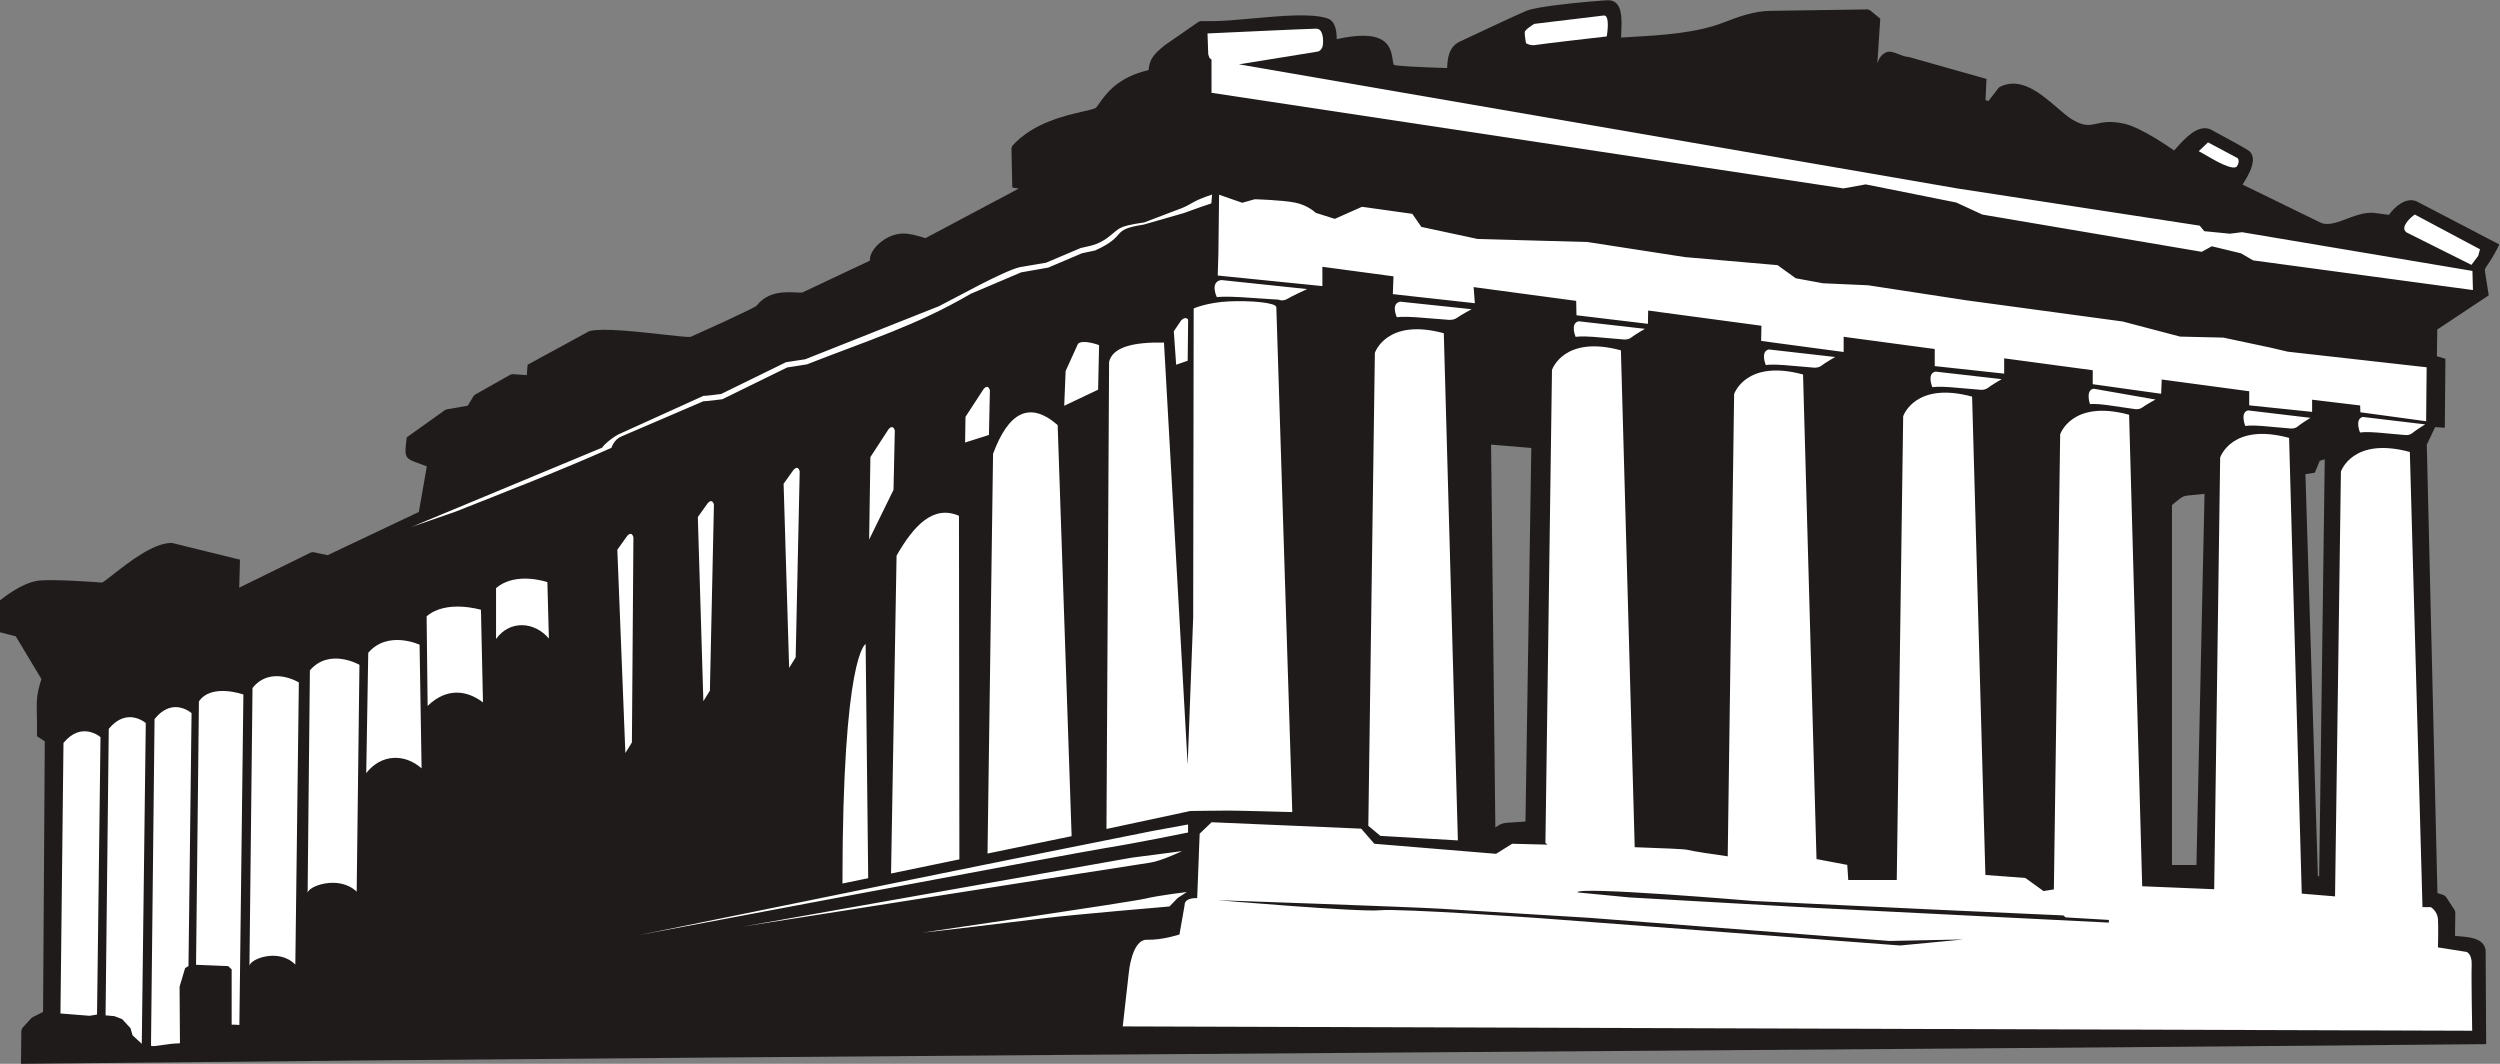 <?xml version="1.0" encoding="UTF-8" standalone="no"?>
<svg
   xmlns:dc="http://purl.org/dc/elements/1.1/"
   xmlns:cc="http://creativecommons.org/ns#"
   xmlns:rdf="http://www.w3.org/1999/02/22-rdf-syntax-ns#"
   xmlns:svg="http://www.w3.org/2000/svg"
   xmlns="http://www.w3.org/2000/svg"
   viewBox="0 0 678.733 288.813"
   height="288.813"
   width="678.733"
   xml:space="preserve"
   id="svg2"
   version="1.1"><rect x="0" y="0" width="678.733" height="288.813" fill="#808080" stroke="none"/><defs
     id="defs6" /><g
     transform="matrix(1.333,0,0,-1.333,0,288.813)"
     id="g10"><g
       transform="scale(0.1)"
       id="g12"><path
         id="path14"
         style="fill:#1e1b1a;fill-opacity:1;fill-rule:evenodd;stroke:none"
         d="m 4723.49,381.84 11.35,849.43 -10.26,-3.25 -9.87,-24.09 -19.25,-2.98 25.38,-818.911 2.65,-0.199 z m -249.96,23.09 16.45,755.78 c -8.41,-0.89 -15.6,-1.53 -21.44,-2.05 -10.71,-0.96 -16.42,-1.47 -20.49,-2.84 -4.3,-1.44 -8.04,-4.48 -16.04,-10.99 l -8.32,-6.72 V 404.93 h 49.84 z m -1366.59,88.429 11.9,760.911 -82,6.83 8.74,-779.83 c 6.27,4.531 10.03,6.82 15.63,8.281 4.98,1.301 10.5,1.597 20.31,2.14 h 0.03 c 6.13,0.329 14.08,0.77 25.39,1.668 z M 84.34,783.648 32.219,870.531 0,878.879 v 64.902 c 0.785,0.617 2.438,1.778 3.039,2.449 3.453,2.75 41.273,32.95 73.738,37.571 13.938,1.988 43.336,1.308 71.203,0.019 26.305,-1.238 50.747,-3 60.032,-3.699 3.703,1.809 12.64,8.801 24.105,17.758 31.446,24.591 80.512,62.961 117.168,62.961 l 1.789,-0.24 137.688,-33.85 -1.532,-57.031 146.083,71.731 4.828,0.62 29.156,-6.18 185.754,88.03 16.242,92.81 c -5.98,2.4 -11.016,4.21 -15.293,5.76 -29.059,10.52 -30.957,11.21 -25.988,50.14 l 0.418,3.25 77.843,55.59 3.043,1.29 43.344,7.63 11.953,19.77 2.758,2.67 72.489,40.85 4.18,0.93 28.94,-2.06 1.58,21.24 124.98,68.03 1.94,0.73 c 27.83,6.24 96.4,-1.39 147.7,-7.1 27.88,-3.1 50.52,-5.62 57.07,-5.04 9.15,4.07 40.71,18.16 71.92,32.63 31.26,14.49 61.13,28.74 63.01,31.15 23.14,29.65 58.32,27.87 80.28,26.76 5.5,-0.27 10.04,-0.5 12.43,-0.15 l 137.89,65 c -0.08,0.71 -0.11,1.44 -0.11,2.18 0,6.63 3.14,14.26 8.55,21.58 4.99,6.73 11.99,13.38 20.23,18.79 11.32,7.41 25.13,12.59 39.45,12.59 13.82,0 27.48,-4.14 37.71,-7.24 v -0.02 c 2.7,-0.83 5.13,-1.56 7.19,-2.09 l 190.1,100.95 -13.16,2.2 -1.74,79.96 1.93,5.18 c 41.97,46.2 105.65,60.86 143.56,69.58 13.53,3.11 23.49,5.4 26.25,7.45 1.55,1.15 4.01,4.65 7.24,9.27 13.18,18.8 37.38,53.33 100.17,67.63 1.17,9.71 2.94,16.91 7.12,24.1 4.78,8.19 12.44,15.7 25.79,26.38 l 0.42,0.32 68.7,47.62 4.24,1.35 h 23.56 c 22.05,0 50.94,2.63 81.28,5.4 58.63,5.35 122.51,11.18 154.08,-0.09 8.31,-2.96 13.03,-10.24 15.54,-19.1 2.05,-7.18 2.61,-15.49 2.54,-22.94 87.99,19.57 105.89,-5.86 111.81,-29.93 1.02,-4.2 1.6,-8.04 2.15,-11.58 0.87,-5.79 1.58,-10.5 2.51,-10.86 3.22,-1.21 16.74,-2.37 33.6,-3.38 25.33,-1.52 57.05,-2.55 74.85,-3.05 1.02,21.04 3.52,40.87 22.82,52.34 l 2.03,0.99 c 13.12,6.2 113.16,53.43 136.45,63.12 10,4.17 33.19,8.12 59.21,11.47 46.14,5.93 101.85,10.16 107.12,10.16 23.28,0 27.67,-22.1 27.67,-47 0,-6.21 -0.34,-13.36 -0.65,-20.22 l -0.37,-8.74 20.18,1.17 c 60.63,3.42 132,7.45 190.22,29.98 l 0.16,0.06 c 25.53,9.89 59.95,23.22 95.85,23.22 v -0.03 l 195.84,2.89 4.82,-1.7 20.87,-17.14 -5.92,-90.67 c 3.72,10.87 9.23,18.38 17.99,22.1 7.52,3.19 15.75,-0.05 25.15,-3.74 6.42,-2.52 13.55,-5.33 19.93,-5.66 l 1.67,-0.26 157.59,-44.57 -2.08,-42.96 5.88,-2.11 20.78,26.89 2.59,2.14 c 42.65,21.17 83.03,-13.54 116.67,-42.47 11.83,-10.17 22.78,-19.58 32,-24.89 h 0.03 c 23.29,-13.45 33.97,-11.04 47.46,-8 13.26,3 28.83,6.52 57.09,0.24 17.1,-3.79 39.78,-15.47 60.29,-27.71 16.57,-9.88 31.79,-20.15 41.33,-26.8 l 3.5,3.9 c 18.7,20.86 44.15,49.27 69.84,39.45 l 0.72,-0.35 c 0.14,-0.07 30.9,-16.59 53.53,-29.14 11.58,-6.43 21.2,-11.91 23.95,-13.88 21.38,-15.27 -0.87,-52.2 -12.19,-69.36 38.48,-18.73 142.48,-69.41 157.87,-77.1 15.13,-7.57 34.16,-0.38 54.1,7.15 17.61,6.66 35.87,13.56 54.82,12.32 l 31.43,-4.1 c 6.29,8.78 15.12,17.94 24.83,23.67 9.65,5.71 20.23,8.19 30.47,4.31 l 0.83,-0.35 168.8,-88 -3.41,-6.63 c -9.87,-19.18 -16.63,-29.01 -20.97,-35.31 -2.85,-4.15 -4.43,-6.46 -4.81,-8.39 -0.59,-2.84 0.24,-7.76 2.11,-18.71 1.2,-7.19 2.82,-16.79 4.7,-29.9 l 0.67,-4.68 -104.76,-69.49 -0.77,-54.51 17.36,-5.11 -1.25,-140.57 -19.69,1.41 -16.98,-35.86 21.66,-913.248 13.27,-4.34 3.95,-3.051 18.03,-27.75 1.19,-4.16 -0.61,-47.91 7.3,-0.652 c 24.3,-2.028 50.8,-4.278 54.95,-28.008 l 0.1,-1.262 1.08,-190.527 -7.45,-0.07 C 4323.55,33.25 3590.72,28.109 2857.9,23 1922.08,16.43 986.227,9.879 50.324,0.082 L 42.707,0 l 0.82,68 1.961,4.949 18.57,20.262 2.168,1.641 21.512,10.796 3.484,551.161 -15.93,10.281 0.051,4.14 c 0.211,17.032 -0.067,29.782 -0.297,40.192 -0.609,28.148 -0.863,39.808 9.293,72.226 v 0" /><path
         id="path16"
         style="fill:#ffffff;fill-opacity:1;fill-rule:evenodd;stroke:none"
         d="m 3265.32,2134.92 -140.41,-16.91 c 0,0 -18.94,-11.27 -19.46,-16.91 -0.51,-5.63 2.57,-22.54 2.57,-22.54 0,0 9.22,-5.64 19.46,-3.59 10.25,2.05 145.02,17.43 145.02,17.43 0,0 8.19,46.11 -7.18,42.52 z m 1231.8,-258.23 60.47,-32.29 c 0,0 5.12,-6.13 -1.55,-16.39 -6.66,-10.25 -47.13,13.32 -47.13,13.32 l -30.75,17.43 18.96,17.93 z m 421.16,-147.05 132.73,-70.72 -3.6,-13.32 -13.84,-18.44 -130.14,65.07 c 0,0 -11.26,4.61 -4.6,16.91 6.66,12.3 19.45,20.5 19.45,20.5 z M 1300.66,262 c 0,0 393.51,79.922 553.37,112.719 159.87,32.801 493.21,99.492 493.21,99.492 l 72.49,13.23 v -16.39 c 0,0 -99.4,-20.5 -169.1,-31.77 C 2180.95,428.012 1300.66,262 1300.66,262 Z m 212.14,17.422 792.17,140.387 102.46,13.332 c 0,0 -43.04,-20.5 -65.57,-23.571 -22.55,-3.082 -829.06,-130.148 -829.06,-130.148 z m 365.87,-12.293 c 6.14,0 192.65,22.543 251.08,29.711 58.39,7.18 252.07,23.582 252.07,23.582 l 16.92,17.418 18.64,12 c 0,0 -55.03,-6.371 -85.26,-13.531 -30.23,-7.18 -453.45,-69.18 -453.45,-69.18 z m 601.54,66.062 c 0,0 288.99,-24.609 329.99,-20.5 40.98,4.098 329.98,-16.39 329.98,-16.39 l 729.62,-55.352 129.14,12.313 -150.65,-3.082 -611.79,47.14 c 0,0 -231.6,14.34 -301.29,18.442 -69.67,4.109 -455,17.429 -455,17.429 z m -1202.41,742.479 -20.49,-28.7 16.39,-414.001 13.32,21.511 3.07,417.6 c 0,0 -2.56,13.59 -12.29,3.59 z m 163.96,66.6 -20.49,-28.69 11.28,-375.068 13.31,21.519 8.2,378.659 c 0,0 -2.56,13.58 -12.3,3.58 z m 174.7,67.81 -20.5,-28.7 11.29,-375.06 13.3,21.512 8.2,378.658 c 0,0 -2.55,13.59 -12.29,3.59 z m 193.68,83 -37.41,-57.38 -2.55,-168.07 49.65,101.39 2.62,120.5 c 0,0 -2.58,13.56 -12.31,3.56 z m 193.68,81.99 -37.4,-57.39 -0.79,-52.32 48.53,15.38 1.96,90.74 c 0,0 -2.57,13.58 -12.3,3.59 z m 191.64,91.2 -25.11,-55.34 -2.85,-70.76 69.04,32.81 1.97,90.74 c 0,0 -33.31,12.54 -43.05,2.55 z m 210.08,47.65 -14.86,-22.03 4.8,-68.12 23.48,8.14 0.94,83.56 c 0,0 -4.63,8.45 -14.36,-1.55 z m -151.99,-1035.631 170.73,36.57 c 0,0 58.11,0.871 78.61,0.871 20.49,0 129.11,-3.082 129.11,-3.082 l -32.5,1028.322 c -0.28,9.38 -52.53,13.86 -96.59,11.82 -44.07,-2.05 -71.74,-14.35 -71.74,-14.35 l -1.02,-629.221 -11.25,-300.278 -48.21,859.999 c -62.97,1.25 -104.88,-9.33 -111.82,-39.51 l -5.32,-951.141 z m -242.25,-50.078 171.28,35.398 -28.45,837.291 c -58.17,50.66 -100.72,24.71 -131.57,-58.54 L 2011.3,428.211 Z m -196.5,-40.621 139.18,28.762 -0.84,699.758 c -51.96,22.52 -91.54,-18.89 -127.1,-81.16 L 1814.8,387.59 Z m -98.96,-20.449 52.44,10.851 -5.25,476.899 c 0,0 -47.14,-20.493 -47.19,-487.75 z m 771.22,1229.169 175.23,-18.43 c 0,0 -31.25,-14.36 -40.47,-20 -9.22,-5.64 -17.92,-1.54 -17.92,-1.54 0,0 -44.08,3.09 -77.89,5.12 -33.83,2.05 -47.67,0 -47.67,0 0,0 -14.86,30.75 8.72,34.85 z m 364.61,-44.07 145.73,-15.37 c 0,0 -22.25,-11.87 -29.9,-17.51 -7.65,-5.64 -18.51,-4.01 -18.51,-4.01 0,0 -36.51,3.08 -64.54,5.12 -28.02,2.05 -39.5,0 -39.5,0 0,0 -12.81,27.67 6.72,31.77 z m 363.64,-39.96 134.99,-15.37 c 0,0 -20.6,-11.87 -27.68,-17.51 -7.09,-5.64 -17.14,-4.02 -17.14,-4.02 0,0 -33.85,3.08 -59.8,5.13 -25.95,2.04 -36.58,0 -36.58,0 0,0 -11.87,27.67 6.21,31.77 z m -274.72,-24.34 28.69,-1032.979 -157.82,9.23 -24.59,20.5 13.33,963.269 c 0,0 23.56,71.73 140.39,39.98 z m 1354.55,-1194.901 -87.93,5.141 -4.8,4 -254.16,11.492 -377.62,17.949 c 0,0 -362.27,30.711 -357.66,17.41 l 106.57,-10.242 362.77,-20.5 612.83,-30.73 v 5.48 z m 367.07,981.751 25.78,-928.2 67.8,-5.649 11.97,865.169 c 0,0 23.58,71.74 140.38,39.98 l 25.76,-927.07 h 17.18 c 0,0 13.33,-8.188 14.36,-24.59 1.02,-16.399 0,-57.379 0,-57.379 l 58.41,-9.231 c 0,0 11.27,-4.09 10.24,-26.64 -1.01,-22.551 1.04,-133.84 1.04,-133.84 l -2748.45,8.809 12.44,110.102 c 0,0 6.19,67.43 36.92,66.398 30.75,-1.019 66.15,10.672 66.15,10.672 l 10.53,59.782 c 0,0 -2.56,14.878 25.6,14.378 l 5.02,131.239 24.29,23.261 304.76,-13.089 26.65,-30.743 248,-20.488 32.79,20.488 c 0,0 29.71,-0.707 71.98,-1.816 l -4.23,3.52 13.34,963.258 c 0,0 23.55,71.75 140.38,39.99 l 28.11,-1011.971 c 56.71,-1.91 102.02,-3.848 107.05,-5.277 9.76,-2.793 54.71,-9.383 82.4,-13.301 l 13.02,941.379 c 0,0 23.56,71.74 140.39,39.99 l 27.42,-986.959 62.63,-11.852 2.06,-30.738 h 98.75 l 13.07,944.479 c 0,0 23.58,71.73 140.39,39.98 l 27.06,-974.271 81.46,-6.098 36.89,-26.641 21.12,3.36 12.82,926.77 c 0,0 23.56,71.74 140.39,39.98 l 26.68,-960.321 146.65,-6.058 12.16,879.259 c 0,0 23.56,71.74 140.39,39.98 z m -1059.52,180.1 134.99,-15.37 c 0,0 -20.62,-11.87 -27.7,-17.51 -7.09,-5.64 -17.14,-4.02 -17.14,-4.02 0,0 -33.83,3.08 -59.78,5.12 -25.97,2.05 -36.59,0 -36.59,0 0,0 -11.88,27.68 6.22,31.78 z m 339.19,-45.1 135,-15.37 c 0,0 -20.61,-11.86 -27.7,-17.5 -7.08,-5.64 -17.14,-4.02 -17.14,-4.02 0,0 -33.83,3.08 -59.78,5.14 -25.96,2.04 -36.59,0 -36.59,0 0,0 -11.88,27.66 6.21,31.75 z m 322.15,-34.83 126.1,-22.06 c 0,0 -19.92,-10.83 -26.84,-16.11 -6.92,-5.28 -16.3,-3.16 -16.3,-3.16 0,0 -31.63,4.75 -55.93,8.09 -24.27,3.34 -34.36,1.82 -34.36,1.82 0,0 -9.85,28.23 7.33,31.42 z m 314.58,-44.19 127.11,-15.14 c 0,0 -19.29,-11.89 -25.92,-17.54 -6.62,-5.66 -16.09,-4.05 -16.09,-4.05 0,0 -31.84,3.02 -56.29,5.02 -24.42,2.01 -34.4,-0.07 -34.4,-0.07 0,0 -11.4,27.66 5.59,31.78 z m 233.66,-13.33 127.1,-15.13 c 0,0 -19.29,-11.89 -25.91,-17.54 -6.62,-5.66 -16.1,-4.05 -16.1,-4.05 0,0 -31.84,3.01 -56.29,5.02 -24.43,2 -34.41,-0.07 -34.41,-0.07 0,0 -11.4,27.65 5.61,31.77 z M 1010.31,968.699 v -103.5 c 27.72,38.813 77.93,35.86 107.61,1.02 L 1114.84,981 c 0,0 -64.57,22.54 -104.53,-12.301 z m -141.419,-57.39 2.05,-182.411 c 39.922,38.723 81.332,31.063 112.727,7.172 l -4.094,188.578 c 0,0 -70.719,21.5 -110.683,-13.339 z M 750.016,837.141 745.918,592.109 c 30.504,39.039 78.445,40.09 112.727,9.582 l -4.098,251.879 c 0,0 -64.563,30.11 -104.531,-16.429 z m -118.879,-35.86 -4.61,-453.59 c 0.258,14.129 63.649,37.5 99.914,2.918 l 5.637,461.973 c 0,0 -60.973,35.238 -100.941,-11.301 z M 514.293,765.398 508.07,199.102 c 0.231,14.136 59.52,37.507 93.43,2.918 l 7.188,574.691 c 0,0 -57.016,35.238 -94.395,-11.313 z m -199.52,-63.316 -7.23,-664.684 c 0.66,-4.738 30.008,3.832 58.957,4.352 l -0.742,115.219 11.273,37.91 6.86,4.191 6.261,515.121 c 0,0 -38.203,34.438 -75.379,-12.109 z M 221.52,682.199 215,98.672 233.047,97.031 248.922,90.879 265.836,72.441 269.938,58.082 288.762,40.68 296.898,694 c 0,0 -38.199,33.559 -75.378,-11.801 z m -92.243,-28.699 -6.148,-551 59.508,-4.75 14.992,2.59 7.051,564.961 c 0,0 -38.215,33.558 -75.403,-11.801 z m 275.86,84.492 -5.86,-536.351 65.368,-2.653 7.171,-6.656 V 79.731 c 5.622,0.039 10.942,-0.148 15.704,-0.68 l 8.183,673.058 c 0,0 -65.426,23.45 -90.566,-14.117 z m 433.004,355.448 388.359,161.51 c 2.77,5.74 24.28,24.12 39.08,29.66 l 166.88,75.69 c 6.26,0 31.5,3.29 36.34,3.93 l 131.95,64.67 39.39,6.05 272.57,108.2 c 30.67,15.37 131.39,71.81 164.47,79.39 l 53.33,9.05 70.5,29.87 c 15.58,4.08 32.89,4.93 54.07,20.55 27.59,20.33 17.43,22.76 75.5,31.7 l 77.34,29.4 c 23.22,9.93 20.17,13.78 60.73,27.29 l -1.51,-18.02 c -33.78,-11.25 -46.68,-16.61 -55.5,-19.53 l -82.38,-23.67 c -70.44,-10.83 -30.12,-21.69 -99.01,-52.76 l -26.64,-5.59 -68.51,-29.19 -55.47,-9.75 -102.68,-43.7 c -109.7,-64.31 -211.48,-95.7 -333.45,-143.64 l -40.33,-6.34 -132.03,-64.69 c -0.08,0 -31.25,-4.15 -38.68,-4.15 L 1266.3,1278 c -14.92,-5.6 -20.47,-21.71 -21.07,-23.51 -105.7,-47.01 -210.07,-87.36 -318.023,-130.18 l -89.066,-30.87 z m 1855.139,529.84 144.85,-19.45 -1.36,-36.27 167.03,-18.45 -2.47,32.8 208.89,-28.05 0.58,-29.32 145.53,-17.43 0.44,27.07 230.69,-30.98 -0.56,-30.94 168.07,-22.54 v 30.98 l 185.5,-24.91 v -34.77 l 141.41,-15.37 v 31.16 l 180.38,-24.23 v -28.45 l 139.37,-19.48 1.11,29.06 178.23,-23.94 v -28.68 l 128.1,-13.33 v 24.81 l 97.89,-11.74 0.36,-13.84 134,-18.3 1.02,109.91 -282.85,31.76 -34.85,8.19 -96.33,20.49 -88.11,2.05 -116.83,30.76 -317.69,43.04 -200.86,30.73 -92.21,4.1 -55.35,10.25 -36.9,26.66 -188.54,16.38 -198.81,30.75 -223.41,6.14 -114.74,24.6 -18.44,26.64 -102.48,14.35 -55.35,-24.6 -38.92,12.31 c 0,0 -15.9,15.88 -43.06,21 -27.16,5.13 -80.96,6.66 -80.96,6.66 l -25.63,-7.17 -47.13,16.39 -1.38,-118.36 -1.38,-46.25 213.15,-21.51 v 39.32 z m -225.74,354.32 1287.13,-194.71 45.09,8.2 184.46,-36.89 53.28,-24.59 446.81,-75.84 20.49,11.28 59.44,-14.35 24.61,-14.35 447.79,-60.45 -1.01,38.94 -469.35,78.9 -24.6,-3.07 -52.27,5.13 -9.21,11.27 -493.96,75.81 -1462.9,252.73 160.94,26.04 c 0,0 9.22,2.04 10.24,15.36 1.02,13.33 -1.03,31.26 -13.85,31.26 -12.8,0 -221.33,-9.74 -221.33,-9.74 l 1.52,-42.52 2.62,-7.47 4.03,-3.29 0.03,-67.65 v 0" /></g></g></svg>